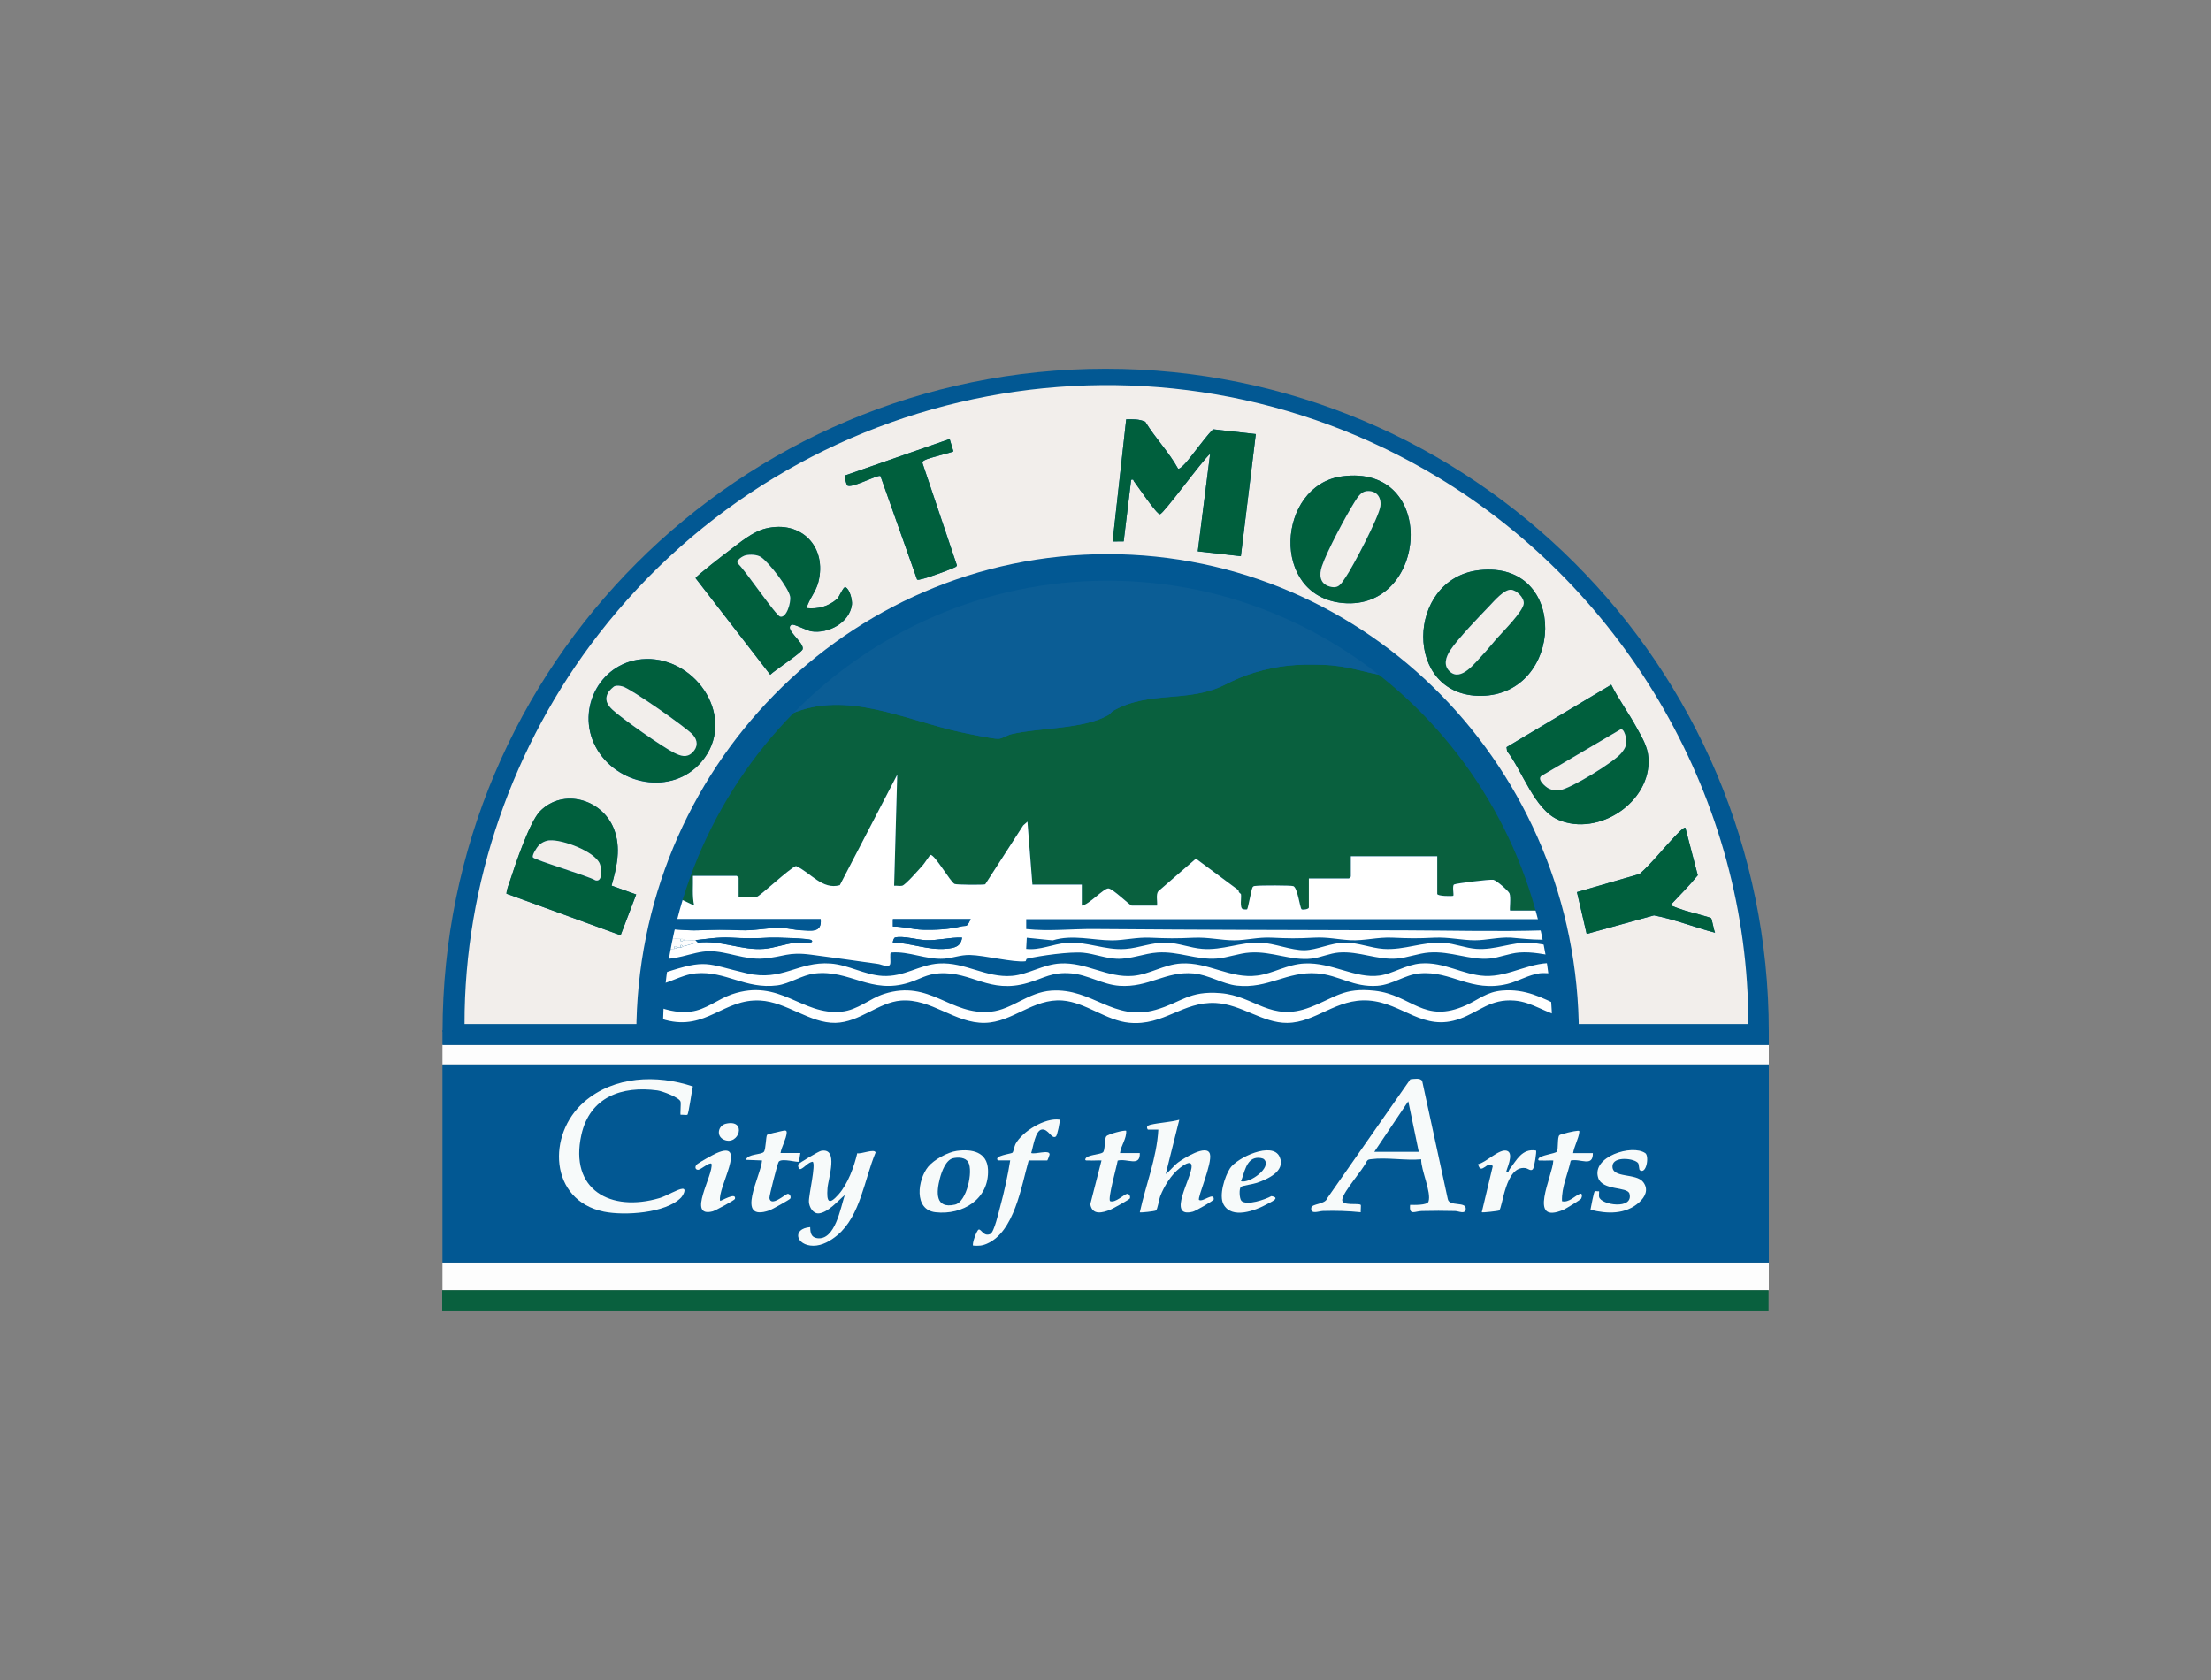 <?xml version="1.0" encoding="UTF-8"?>
<svg id="Layer_1" data-name="Layer 1" xmlns="http://www.w3.org/2000/svg" viewBox="0 0 500 380">
  <rect x="0" y="0" width="500" height="380" fill="#808080" stroke="none"/>
  <defs>
    <style>
      .cls-1 {
        fill: #09603e;
      }

      .cls-2 {
        fill: #f7fafa;
      }

      .cls-3 {
        fill: #f2eeeb;
      }

      .cls-4 {
        fill: none;
        stroke: #025893;
        stroke-miterlimit: 10;
        stroke-width: 6px;
      }

      .cls-5 {
        fill: #fff;
      }

      .cls-6 {
        fill: #0b5d95;
      }

      .cls-7 {
        fill: #005f3d;
      }

      .cls-8 {
        fill: #025893;
      }

      .cls-9 {
        fill: #fdfdfd;
      }
    </style>
  </defs>
  <path class="cls-8" d="M396.77,233.02H103.66c.09-2.65-.11-5.32-.01-7.97,1.11-29.09,12.67-59.26,30.33-82.17,57.2-74.21,168.58-76.51,228.73-4.63,22,26.3,34.36,60.27,34.06,94.77ZM345.13,190.59c.39,1.04.71.99.91,1.46,4.9,11.78,7.31,23.25,8.04,35.79.07,1.25-.08,2.53-.01,3.78h41.31c.05-50.44-27.46-97.99-70.37-123.78-63.28-38.04-144.69-22.39-189.63,35.6-19.35,24.97-30.37,56.41-30.32,88.18h40.9c.16,0,.43-.47.42-.7-.15-5.71.76-11.31,1.68-16.89.68-.22.52.53.56.56l-.56,1.95c4.13,1.24,8.48-1.41,12.42-1.42s7.9,2.02,12.25,1.66c4.64-.38,5.42-1.57,10.71-.87,5.07.67,10.14,1.37,15.21,2.1.72.1,2.37,1,2.69.02.17-.53-.17-2.56.2-2.61,4.13-.34,7.84,1.67,11.98,1.4,2.04-.13,3.64-.89,5.88-.84,3.22.07,9.96,1.75,12.51,1.42.19-.02.15-.52.36-.57,3.05-.72,9.72-1.66,12.76-1.36,2.43.23,5.03,1.29,7.56,1.37,3.24.11,6.11-1.21,9.21-1.42,4.73-.32,8.86,1.74,13.38,1.37,2.54-.21,4.99-1.21,7.56-1.37,5.04-.32,9.19,1.92,13.94,1.38,1.97-.22,4.05-1.21,6.16-1.38,4.58-.35,8.58,1.73,13.09,1.37,2.39-.19,4.86-1.19,7.28-1.37,4.94-.36,9.19,1.77,13.66,1.37,2.17-.2,4.51-1.2,6.72-1.37,2.99-.24,5.62.43,8.52.85.16-.15-.21-1.87-.55-2.1-.39-.26-4.7-.95-5.43-.98-4.26-.18-8,1.73-12.29,1.4-2.44-.19-4.84-1.18-7.3-1.36-4.74-.33-8.93,1.7-13.65,1.37-2.83-.19-5.74-1.42-8.64-1.42-3.18,0-6.4,1.67-9.21,1.72-3.02.05-6.76-1.59-10.03-1.71-4.5-.17-8.47,1.78-13.13,1.4-2.7-.22-5.33-1.33-8.09-1.4-3.32-.09-6.12,1.19-9.22,1.42-4.68.35-8.73-1.75-13.37-1.37-3.06.25-5.99,1.72-9.11,1.36l.14-2.52,5.86.59c4.49-1.38,9.1,0,13.4,0,2.81,0,5.57-.73,8.67-.6,3.88.17,5.88.2,9.76.01,3.32-.16,6.23.58,9.21.58,2.71,0,5.36-.74,8.39-.6,3.94.19,5.79.21,9.75,0,2.98-.16,5.33.42,8.11.57,3.17.17,6.19-.72,9.5-.57,3.8.17,5.66.2,9.48.01,3.3-.16,6.22.58,9.21.58,2.62,0,5.19-.72,8.11-.6,1.13.05,9.46,1.12,9.64-.16.03-.18-.35-1.78-.44-1.79-.43-.04-1.08.28-1.66.3-10,.32-20.92.03-31.01,0-23.45-.07-47.07-.11-70.6-.3-5.2-.04-10.32.57-15.51.01v-2.24s118.22,0,118.22,0c.51-.66-.65-1.82-.7-1.96-.72-2.25-4.1-14.29-5.02-15.35-.04-.05-1.15-.16-.56-.84.63-.73.52.78.56.84.03.04.4-.03.56,0ZM348.06,220.18c1.44-.17,3.14.12,4.61,0,.03-.45.02-2.13-.46-2.24-5.86-.73-10.68,3.1-16.44,2.82-4.99-.24-9.2-3.23-14.51-2.81-3.29.26-6.29,2.32-9.27,2.73-5.5.75-10.79-3.03-16.97-2.73-3.92.19-7.11,2.28-10.67,2.73-6.16.78-11.07-3.08-17.25-2.73-3.89.22-7.15,2.49-10.88,2.8-5.86.49-10.58-3.14-16.48-2.8-3.88.22-7.21,2.49-10.88,2.8-5.88.49-10.65-3.15-16.48-2.8-4.55.27-7.88,3.1-12.84,2.81-4.04-.24-7.66-2.5-11.72-2.8-7.34-.54-10.85,4.11-18.96,2.21-9.26-2.17-8.94-3.28-18.58-.12-2.15.71-3.08-.26-2.79,2.93,3.47-.23,6.44-2.5,9.9-2.8,6.73-.59,11.13,3.65,18.36,2.73,2.76-.35,5.65-2.36,8.48-2.69,8-.94,12.67,4.8,21.32,2.06,2.44-.77,4.01-1.93,6.83-2.1,7.46-.46,11.3,4.72,20.03,2.17,3.78-1.1,5.44-2.53,9.86-2.16,3.7.31,7.1,2.55,10.86,2.81,6.6.47,10.43-3.36,16.76-2.8,3.43.3,6.6,2.4,9.8,2.76,7.06.78,11.32-3.29,18.13-2.77,5.03.38,8.19,3.22,13.68,2.81,3.47-.26,6.2-2.49,9.48-2.8,7.31-.68,11.56,4.41,19.96,2.37,2.22-.54,4.87-2.11,7.12-2.37ZM353.15,227.78c-4.53-2.18-8.22-4.16-13.48-3.71-3.48.3-5.23,2.01-8.13,3.32-9.6,4.33-12.26-2.35-20.65-3.28-7.08-.79-8.86,1.53-14.63,3.74-8.93,3.42-12.44-2.56-20.24-3.2-7.18-.59-8.76,2.08-14.65,3.77-9.58,2.75-14.29-4.96-23.6-4.34-5.29.35-8.89,4.27-13.67,4.76-9.25.94-13.74-7.34-24.13-4.03-3.34,1.06-5.92,3.66-9.65,4.03-9.05.91-13.91-7.68-24.85-3.91-3.07,1.06-5.87,3.49-9.23,3.89-3.38.4-5.97-.48-9.04-1.65.13.63-.41,1.52-.3,2.05.05.25,3.07,1.36,3.59,1.5,9.25,2.48,13.13-4.85,21.43-4.4,5.98.33,11.25,5.18,17.02,5.05,5.48-.12,9.71-4.64,14.8-5.04,6.86-.54,12.2,5.18,18.98,5.04,6.33-.13,10.94-5.58,17.59-5.05,5.21.41,9.86,4.54,15.07,5.03,7.84.73,12.07-4.85,19.55-4.47,5.82.29,10.59,4.55,16.18,4.5,6.48-.06,11.07-5.59,18.44-5.06,7.72.56,12.28,7.14,20.58,4.13,4.49-1.63,6.91-4.54,12.35-4.12,4.09.32,7.15,2.97,11.03,3.62l-.35-2.16Z"/>
  <rect class="cls-9" x="100.06" y="236.3" width="299.94" height="4.47"/>
  <rect class="cls-9" x="100.06" y="285.58" width="299.94" height="6.27"/>
  <rect class="cls-1" x="100" y="291.84" width="299.94" height="4.75"/>
  <rect class="cls-8" x="100.06" y="240.77" width="299.94" height="44.81"/>
  <path class="cls-2" d="M318.89,272.53c.84.02,3.86.11,4.15-.73.72-2.09-1.73-7.18-1.65-9.58-3.5.33-7.92-.49-11.31-.03-.39.05-.73.05-.97.42-.91,2.04-5.29,6.81-5.57,8.69-.24,1.58,3.68.75,4.18,1.23.1.09-.05,1.32,0,1.67-2.82-.3-5.68-.37-8.53-.29-1,.03-2.81.88-2.66-.68.1-1.04,3.16-.73,3.64-2.24l18.77-26.87c.8-.06,2.27-.39,2.68.41l5.77,26.61c.28,1.93,4.27.47,4.07,2.37-.13,1.22-1.6.43-2.38.41-2.45-.07-5.11-.06-7.56,0-1.57.04-2.89,1.12-2.64-1.38ZM320.84,260.53l-2.37-11.44-7.68,11.44h10.05Z"/>
  <path class="cls-2" d="M156.69,245.74c-.24.78-.95,6.37-1.27,6.43-.44.07-1.04-.07-1.51-.02-.12-.12.11-2.38,0-2.93-.18-.97-4.17-2.43-5.24-2.58-8.05-1.09-15.28,1.5-17.19,10.02-2.79,12.47,6.61,17.6,17.68,14.33,1.43-.42,4.16-2.06,5.16-2.1,1.05-.05.08,1.59-.27,1.96-3.47,3.6-12.85,4.16-17.46,3.22-12.4-2.52-12.96-17.52-4.46-24.86,6.76-5.84,16.4-6.19,24.56-3.47Z"/>
  <path class="cls-2" d="M193.87,260.85c.84.25,3.93-1.11,4.14-.16-2.53,6.01-3.42,14.33-8.64,18.69-1.5,1.25-3.42,2.4-5.45,2.39-3.9-.01-4.91-3.87-.7-4.21.03,1.22.17,2.3,1.56,2.5,4.1.59,5.31-6.95,6.26-9.75-1.55,1.29-3.7,3.88-5.8,4.14-1.36.17-2.25-1.4-2.31-2.62-.07-1.49,1.63-8.49.85-9.06-.99.09-1.89,1.34-2.68,1.65-.51.2-.72-.8-.55-1.08.2-.33,4.57-2.91,5.11-3.02,4.1-.82,1.63,6.26,1.47,8.46-.22,3.04.26,3.93,2.5,1.39,2.11-2.39,3.51-6.24,4.23-9.31Z"/>
  <path class="cls-2" d="M266.69,253.27l-3.07,12.28c1-.74,1.82-1.88,2.81-2.63,1.14-.84,6.49-4.24,7.18-1.92.62,2.09-2.91,9.99-2.45,10.41.85.57,3.39-1.88,3.32-.13-.01.3-4.1,2.63-4.71,2.79-6.13,1.61-.13-7.81-.3-10.36-.1-1.5-2.07.02-2.63.45-1.98,1.54-3.56,4.1-4.47,6.42-.28.72-.58,2.97-.97,3.22-.28.18-3.5.54-3.64.41,1.35-6.23,3.83-12.29,4.19-18.7h-2.37c-.43-.62-.07-.95.57-1.1,2.11-.5,4.43-.56,6.55-1.13Z"/>
  <path class="cls-2" d="M232.63,262.48c-1.67,5.82-3.21,16.16-9.48,18.85-1.11.48-1.89.49-3.08.41-.33-.34.82-3.53,1.26-3.63.6-.14,1.13,1.72,2.65.98.85-.42,1.89-5,2.21-6.17.93-3.42,1.7-6.96,2.26-10.45h-2.79c-1-1.06,2.9-1.46,3.29-1.73.22-.15.46-1.52.69-1.96,1.52-2.85,6.67-6.01,9.98-5.52.19.19-.54,3.57-.82,3.79-.98.75-1.7-1.78-3.21-1.56-1.48.21-1.97,4.07-2.39,5.31.85.39,4.28-.88,4.15.37,0,.07-.45,1.31-.52,1.31h-4.19Z"/>
  <path class="cls-2" d="M216.37,260.32c3.45-.47,6.88.23,7.06,4.24.3,6.67-5.75,10.34-11.88,9.64-4.98-.57-4.03-7.39-1.65-10.3,1.3-1.59,4.43-3.3,6.47-3.58ZM215.52,261.98c-1.64.38-2.59,3.09-2.97,4.56-.8,3.07-1.14,6.97,3.42,5.93,2.64-.6,4.15-7.56,3-9.59-.63-1.12-2.31-1.16-3.45-.9Z"/>
  <path class="cls-2" d="M370.84,264.69c-.2-.14-.18-1.26-.38-1.58-.71-1.1-5.68-1.7-5.81.62-.17,2.88,5.34,1.5,6.97,3.67,1.25,1.68.43,3.32-.94,4.56-3.08,2.77-7.21,2.64-11.01,1.67.11-.62.78-4.14.99-4.19.24-.07.66.07.96.01.04.4-.08.87,0,1.26.37,1.86,7.85,2.99,6.87-.71-.44-1.65-6.09-.64-7.06-3.56-1.6-4.8,7.64-7.71,10.64-5.61.94.66.25,4.86-1.21,3.86Z"/>
  <path class="cls-2" d="M180.99,260.81l-.3,1.93c-.33.28-3.85-.86-4.59.02-.27.33-2.16,7.81-2.1,8.23.31,2.11,3.58-.87,4.09-.95s.86.66.63,1.06c-.13.24-4.17,2.49-4.72,2.68-7.94,2.74-1.88-7.88-1.67-11.3l-3.63-.14c.32-1.38,3.51-1.11,4.05-1.81.47-.61.42-3.5.74-3.86.11-.12,2.79-.74,3.23-.82.52-.09,1.23-.38,1.19.35-.07,1.35-1.16,3.2-1.4,4.6h4.47Z"/>
  <path class="cls-2" d="M360.21,260.81c.07,3.32-2.84,1.13-5,1.7-.65,3.06-2.1,6-1.98,9.19,1.59.39,2.91-1.22,4.05-1.67.63-.25.49.76.27,1.11-.14.24-3.46,2.27-3.94,2.48-8.34,3.56-2.5-7.52-2.34-11.13-.88-.05-1.78.06-2.66,0-.23-.02-.96.15-.69-.41.38-.79,3.85-1.14,4.14-1.59.4-.61.06-3.27.6-3.73.31-.26,3.49-.98,4.05-.98.44,0,.48-.07.42.42-.16,1.31-1.17,3.2-1.39,4.62h4.47Z"/>
  <path class="cls-2" d="M257.76,260.81c.1,3.25-2.86,1.13-5,1.7-.2,1.27-2.33,8.75-1.7,9.18,1.16.45,3.16-1.55,3.79-1.65.54-.08.86.66.64,1.06-.12.22-3.81,2.29-4.34,2.5-1.85.74-4.13,1.36-4.59-1.21l2.54-9.91c-.97-.05-1.97.07-2.93,0-.23-.02-.96.15-.69-.41.42-.87,3.3-.92,3.91-1.39s.29-2.98.8-3.66c.37-.5,4.22-1.5,4.49-1.23.11,1.79-1.18,3.28-1.4,5.02h4.47Z"/>
  <path class="cls-8" d="M100.08,233.37c0-82.82,67.14-149.96,149.96-149.96s149.96,67.14,149.96,149.96"/>
  <path class="cls-2" d="M280.71,271.6c1.18,1.18,5.43-.28,6.8-1.05,2.21.38-.1,1.32-.99,1.82-2.65,1.47-7.98,3.46-9.83.05-1.09-2.01.26-6.29,1.46-8.15,1.55-2.42,9.65-6.21,11.23-2.59,1.42,3.26-2.82,5.06-5.15,5.87-.77.27-3.21.62-3.58.89-.51.38-.36,2.72.07,3.15ZM285.88,262.24c-.34-.33-1.25-.4-1.72-.34-2.4.3-2.76,3.48-3.52,5.29,2,.55,7.06-3.16,5.23-4.95Z"/>
  <path class="cls-2" d="M340.66,264.99c.45.47.6-.38.72-.53,1.61-2.04,2.78-4.74,5.98-4.22.18.18-.38,3.79-.7,4.19-.47.59-1.12-.16-1.74-.23-4.57-.57-5.08,9.03-5.91,9.6-.17.12-3.78.53-3.92.4l2.49-10.43c-1.13-1.51-2.66,2.26-3.33-.45,1.78-.33,4.77-3.53,6.5-3.03,1.83.54-.26,4.51-.08,4.7Z"/>
  <path class="cls-2" d="M162.85,271.61c.11.16,3.74-2.12,3.35-.42-.07.28-4.46,2.65-5.01,2.8-6.04,1.59.24-8.31-.29-10.75-.44-.46-2.38,1.3-2.98,1.35-.75.06-.9-.8-.2-1.32.75-.55,3.39-2.02,4.28-2.42,7.28-3.26.16,7.92.85,10.76Z"/>
  <path class="cls-2" d="M164.16,254.17c4.85-1.11,2.97,5.08-.41,3.64-1.87-.8-1.37-3.23.41-3.64Z"/>
  <path class="cls-3" d="M148.05,214.04c-.91,5.58-1.82,11.17-1.68,16.89,0,.23-.26.7-.42.7h-40.9c-.05-31.78,10.96-63.21,30.32-88.18,44.94-57.99,126.35-73.64,189.63-35.6,42.91,25.8,70.42,73.35,70.37,123.78h-41.31c-.06-1.25.08-2.53.01-3.78-.73-12.54-3.14-24.01-8.04-35.79-.2-.47-.52-.42-.91-1.46-5.45-14.62-18.09-29.91-30.3-39.63-53.21-42.39-131.68-22.79-159.25,38.79-.63,1.4-1.93,2.74-1.95,4.47,0,.17-.04.46,0,.56-.68-.18-.81.96-.96,1.41-1.78,5.35-2.96,9.54-4.06,15.06-.22,1.08-.37,1.61-.56,2.79ZM266.41,106c-2.08-3.76-5.16-6.92-7.41-10.6-1.34-.64-2.88-.59-4.32-.56l-3.07,27.63,2.5-.02,1.69-13.94c.64-.16.46.12.64.35.8,1.03,5.17,7.56,5.88,7.44.87-.15,9.66-12.31,11.34-13.65l-2.79,22.05,9.74,1.1,3.38-27.62-9.58-1.07c-.67.21-5.2,6.44-6.19,7.49-.3.32-1.45,1.64-1.81,1.39ZM214.76,99.3l-23.75,8.27c-.06.3.38,1.92.55,2.17.7.99,6.96-2.48,7.55-2.06l8.29,23.42c.33.11.63-.04.95-.1,1.32-.24,5.88-1.93,7.25-2.53.29-.13.72-.25.8-.59l-7.79-23.14c-.01-.39.19-.48.48-.65.94-.56,6.28-1.75,6.51-2l-.84-2.79ZM303.47,107.75c-14.69,1.99-16.39,27.14.24,28.65,19.23,1.74,21.62-31.6-.24-28.65ZM182.39,137.55c.57-2.08,2.08-3.61,2.66-5.85,2.06-7.98-3.84-14.11-11.88-12.16-3.02.74-5.87,3.22-8.34,5.06-.96.72-7.41,5.7-7.54,6.17l16.89,21.85c1-1,7.12-4.99,7.33-5.77.43-1.55-4.36-4.6-2.47-5.54.47-.23,3.47,1.34,4.39,1.49,3.85.61,8.65-1.89,9.22-6.01.14-1-.51-3.6-1.48-3.97-.46-.18-1.46,2.36-1.91,2.69-1.98,1.7-4.28,2.3-6.88,2.05ZM334.46,128.97c-16.57,1.9-17.21,28.61.49,28.42,18.77-.2,20.01-30.76-.49-28.42ZM146.05,149.06c-10.05.24-16.01,11.03-11.35,19.84s17.33,11.22,23.95,3.39c8.11-9.59-.91-23.52-12.6-23.24ZM364.37,154.87l-23.68,14.13.12.91c3.46,4.46,6.18,13.18,11.58,15.51,9.09,3.92,21.05-4.04,20.39-13.97-.18-2.68-1.51-4.73-2.76-7.02-1.77-3.25-4-6.25-5.66-9.57ZM138.3,200.33c1.2-4.29,2.22-8.6.5-12.92-2.64-6.63-11.44-9.24-16.68-3.91-2.34,2.37-5.57,12.01-6.74,15.6-.32,1-.77,1.98-.85,3.04l25.82,9.41,3.52-9.23-5.56-1.99ZM381.14,187.24c-.36-.27-2.16,1.71-2.52,2.09-2.63,2.76-4.98,5.81-7.83,8.36l-14.18,4.1,2.2,9.46,15.22-4.2c4.71.91,9.18,2.71,13.81,3.92-.28-.56-.69-3.08-.9-3.29-.22-.22-5.08-1.44-5.95-1.73-.47-.15-3.2-1.05-3.2-1.26,2.07-2.2,4.28-4.4,6.14-6.71l-2.8-10.73Z"/>
  <path class="cls-1" d="M155.59,189.75c27.57-61.58,106.04-81.18,159.25-38.79,12.21,9.72,24.84,25.01,30.3,39.63-.15-.03-.53.04-.56,0-.04-.06.08-1.56-.56-.84-.59.68.51.79.56.84.93,1.06,4.31,13.11,5.02,15.35h-8.1c-.17-.17.23-3.08-.14-3.9-.26-.58-2.94-2.93-3.64-3.06s-8.53.81-8.9,1.07c-.44.32.02,2.37-.16,2.54-.13.13-3.63.12-3.63-.42v-8.51h-19.54v4.61s-.39.42-.42.42h-9.07v6.56c0,.37-1.4.6-1.65.39-.39-.33-.9-4.89-1.88-5.23-.56-.19-7.42-.17-8.34-.06-.31.04-.63-.02-.84.28-.3.43-1.02,4.83-1.26,5.02-.08.07-.74.05-.93-.02-.84-.29-.31-2.57-.46-3.41-.02-.09-.62-.34-.54-.87l-9.64-7.15-8.53,7.39c-.56.76-.14,2.28-.26,3.23h-5.72c-.41,0-4.32-3.89-5.3-3.89-1.1,0-4.46,3.76-6,3.89v-4.75h-11.17l-1.12-14.24-.96.85-8.59,13.32c-.3.17-6.49.14-6.93-.08-.97-.48-4.42-6.58-5.44-6.57-.14,0-1.33,1.86-1.67,2.24-.79.87-4.02,4.59-4.75,4.74-.56.11-1.23-.04-1.81,0l.7-25.12-12.98,24.99c-3.98,1.13-6.6-2.86-9.91-4.33-1.44.46-8.29,6.98-8.93,6.98h-4.05v-4.33s-.39-.42-.42-.42h-9.91c.07,2.23-.21,4.5.28,6.7l-5.3-2.51c.34-1.04.53-2.12.9-3.15.4-1.13,1.42-2.58,1.58-3.76.07-.48-.46-.47-.53-.63-.04-.1,0-.39,0-.56.15.23.43.89.83.56.17-.14,1.4-3.67,1.56-4.19.2-.68.06-.49-.44-.84ZM314.7,152.35c-.05-.05-.65-.1-.93-.32-30.44-23.46-68.84-28.97-104.5-13.69-13.24,5.67-24.32,14.37-34.58,24.32-.3.18-.55.97-.4,1.13.17.19,3.99-2.04,4.55-2.28,12.6-5.51,25.9,1.41,38.42,4.11,1.49.32,7.41,1.56,8.5,1.51.89-.04,2.03-.83,2.88-1.04,6.39-1.54,16.3-1.1,21.94-4.3.47-.27.76-.79,1.2-1.03,8.24-4.63,16.91-1.71,25.15-5.84,2.21-1.11,4.28-2.04,6.72-2.77,5.55-1.67,9.77-1.97,15.56-1.77,5.71.19,9.08,1.73,14.26,2.51.17.03,1.92.15,1.23-.53Z"/>
  <path class="cls-5" d="M151.68,202.31l5.3,2.51c-.49-2.19-.21-4.46-.28-6.7h9.91s.42.39.42.42v4.33h4.05c.65,0,7.49-6.51,8.93-6.98,3.31,1.47,5.93,5.45,9.91,4.33l12.98-24.99-.7,25.12c.58-.05,1.25.1,1.81,0,.74-.14,3.97-3.87,4.75-4.74.34-.38,1.53-2.24,1.67-2.24,1.02-.01,4.47,6.09,5.44,6.57.44.21,6.63.25,6.93.08l8.59-13.32.96-.85,1.12,14.24h11.17v4.75c1.54-.13,4.9-3.89,6-3.89.98,0,4.9,3.89,5.3,3.89h5.72c.12-.95-.3-2.47.26-3.23l8.53-7.39,9.64,7.15c-.08.53.53.78.54.87.16.83-.37,3.12.46,3.41.19.06.85.09.93.02.24-.2.96-4.59,1.26-5.02.21-.3.53-.24.84-.28.92-.12,7.79-.13,8.34.06.99.34,1.49,4.9,1.88,5.23.25.21,1.65-.02,1.65-.39v-6.56h9.07s.42-.39.42-.42v-4.61h19.54v8.51c0,.54,3.5.55,3.63.42.18-.18-.28-2.23.16-2.54.37-.26,8.17-1.21,8.9-1.07s3.37,2.48,3.64,3.06c.38.83-.02,3.74.14,3.9h8.1c.04.14,1.2,1.3.7,1.95h-118.22s0,2.23,0,2.23c5.19.56,10.3-.06,15.51-.01,23.53.19,47.15.24,70.6.3,10.09.03,21.01.32,31.01,0,.58-.02,1.23-.34,1.66-.3.09,0,.47,1.61.44,1.79-.18,1.28-8.5.21-9.64.16-2.92-.12-5.49.6-8.11.6-2.99,0-5.91-.74-9.21-.58-3.82.19-5.68.16-9.48-.01-3.31-.15-6.33.74-9.5.57-2.78-.15-5.13-.73-8.11-.57-3.95.21-5.81.19-9.75,0-3.02-.14-5.68.6-8.39.6-2.98,0-5.89-.74-9.21-.58-3.89.18-5.88.16-9.76-.01-3.09-.14-5.86.6-8.67.6-4.3,0-8.91-1.38-13.4,0l-5.86-.59-.14,2.52c3.12.36,6.05-1.11,9.11-1.36,4.64-.38,8.69,1.72,13.37,1.37,3.1-.23,5.9-1.51,9.22-1.42,2.75.07,5.38,1.18,8.09,1.4,4.66.38,8.63-1.57,13.13-1.4,3.27.12,7.01,1.76,10.03,1.71,2.82-.04,6.04-1.72,9.21-1.72,2.91,0,5.81,1.23,8.64,1.42,4.73.33,8.91-1.7,13.65-1.37,2.46.17,4.86,1.17,7.3,1.36,4.29.33,8.04-1.58,12.29-1.4.73.03,5.04.72,5.43.98.34.23.71,1.94.55,2.1-2.9-.41-5.53-1.08-8.52-.85-2.22.17-4.55,1.18-6.72,1.37-4.47.4-8.71-1.74-13.66-1.37-2.42.18-4.9,1.18-7.28,1.37-4.52.36-8.51-1.72-13.09-1.37-2.11.16-4.19,1.15-6.16,1.38-4.76.54-8.9-1.7-13.94-1.38-2.57.16-5.02,1.17-7.56,1.37-4.51.36-8.65-1.7-13.38-1.37-3.11.21-5.97,1.53-9.21,1.42-2.53-.09-5.12-1.14-7.56-1.37-3.04-.29-9.71.65-12.76,1.36-.21.05-.18.55-.36.57-2.55.33-9.29-1.35-12.51-1.42-2.24-.05-3.84.71-5.88.84-4.14.27-7.85-1.74-11.98-1.4-.37.05-.03,2.09-.2,2.61-.32.98-1.96.08-2.69-.02-5.06-.73-10.14-1.43-15.21-2.1-5.3-.7-6.07.49-10.71.87-4.35.36-8.25-1.67-12.25-1.66s-8.3,2.65-12.42,1.42l.56-1.95c.16.1,3.37.05,3.91,0,.49-.04.53-.27.56-.28.27-.04.59.05.84,0,.45-.08.53-.27.56-.28,1.09-.22,2.4-.73,3.35-.84,5.27-.62,9.82,1.8,14.94,1.41,2.27-.17,4.68-1.1,7-1.37,1.1-.13,2.28.1,3.32-.04.39-.05.83-.16.41-.56s-8.21-.62-9.35-.56c-3.69.2-5.25.19-8.94,0-2.85-.15-5.27.29-7.95.56-.8.08-1.69-.06-2.51,0-.13-.36-.53-.27-.84-.28-.63-.02-1.34-.04-1.95,0-.08-.27-.32-.26-.56-.28-1.03-.08-2.9.53-2.51-.84.56-.3.31-1.2.97-1.14,2.72-.01,5.39.42,8.12.31,3.69-.15,5.78-.17,9.48-.01,3.15.13,6.02-.56,8.93-.56,1.35,0,3.36.5,4.75.56,2.37.09,4.76.64,4.46-2.51h-35.59c.29-1.94,1.08-3.75,1.67-5.58ZM219.51,207.89h-17.59v1.68c2.28-.02,4.52.66,6.79.73,2.61.08,6-.09,8.44-.72,1.53-.4,1.37.42,2.36-1.69ZM217.56,212.08c-2.8-.1-5.42.69-8.25.57-1.96-.09-5.1-1.03-6.91-.58-.28.07-.57,1.03-.47,1.13,4.22.09,7.84,1.78,12.14,1.39,1.78-.16,3.21-.47,3.49-2.51Z"/>
  <path class="cls-5" d="M353.15,227.78l.35,2.16c-3.88-.66-6.94-3.31-11.03-3.62-5.43-.42-7.85,2.49-12.35,4.12-8.3,3.01-12.86-3.57-20.58-4.13-7.36-.53-11.96,5-18.44,5.06-5.59.05-10.35-4.21-16.18-4.5-7.48-.38-11.71,5.21-19.55,4.47-5.21-.49-9.86-4.62-15.07-5.03-6.65-.53-11.27,4.92-17.59,5.05-6.78.14-12.12-5.58-18.98-5.04-5.09.4-9.32,4.92-14.8,5.04-5.77.12-11.04-4.73-17.02-5.05-8.3-.46-12.18,6.87-21.43,4.4-.52-.14-3.54-1.25-3.59-1.5-.1-.54.43-1.42.3-2.05,3.07,1.17,5.66,2.04,9.04,1.65,3.36-.4,6.16-2.83,9.23-3.89,10.94-3.77,15.8,4.83,24.85,3.91,3.73-.38,6.31-2.97,9.65-4.03,10.4-3.31,14.89,4.97,24.13,4.03,4.78-.48,8.38-4.4,13.67-4.76,9.31-.62,14.03,7.09,23.6,4.34,5.88-1.69,7.47-4.36,14.65-3.77,7.8.64,11.31,6.62,20.24,3.2,5.77-2.21,7.55-4.52,14.63-3.74,8.38.93,11.04,7.61,20.65,3.28,2.9-1.31,4.65-3.02,8.13-3.32,5.26-.45,8.95,1.53,13.48,3.71Z"/>
  <path class="cls-5" d="M348.06,220.18c-2.24.27-4.9,1.83-7.12,2.37-8.39,2.04-12.64-3.05-19.96-2.37-3.29.3-6.01,2.54-9.48,2.8-5.49.4-8.65-2.43-13.68-2.81-6.8-.52-11.06,3.55-18.13,2.77-3.21-.36-6.38-2.46-9.8-2.76-6.32-.56-10.15,3.27-16.76,2.8-3.76-.27-7.16-2.51-10.86-2.81-4.42-.37-6.08,1.06-9.86,2.16-8.73,2.55-12.58-2.63-20.03-2.17-2.82.18-4.39,1.33-6.83,2.1-8.64,2.74-13.32-2.99-21.32-2.06-2.83.33-5.72,2.34-8.48,2.69-7.23.91-11.64-3.32-18.36-2.73-3.46.3-6.43,2.57-9.9,2.8-.29-3.19.64-2.22,2.79-2.93,9.64-3.17,9.32-2.05,18.58.12,8.1,1.9,11.62-2.74,18.96-2.21,4.06.3,7.68,2.56,11.72,2.8,4.96.29,8.29-2.54,12.84-2.81,5.83-.35,10.6,3.29,16.48,2.8,3.67-.31,7-2.58,10.88-2.8,5.9-.34,10.62,3.29,16.48,2.8,3.73-.31,6.99-2.58,10.88-2.8,6.18-.35,11.09,3.52,17.25,2.73,3.56-.45,6.75-2.55,10.67-2.73,6.18-.3,11.47,3.49,16.97,2.73,2.99-.41,5.98-2.47,9.27-2.73,5.32-.42,9.53,2.57,14.51,2.81,5.76.28,10.58-3.54,16.44-2.82.49.11.5,1.79.46,2.24-1.47.12-3.17-.17-4.61,0Z"/>
  <path class="cls-9" d="M148.89,211.24c-.39,1.37,1.49.76,2.51.84-.11,1.1.43.29.56.28.62-.04,1.33-.02,1.95,0-.14,1.14.6.3.84.28.82-.06,1.71.08,2.51,0l.56.56c-.95.11-2.26.62-3.35.84-.47-.49-.65-.37-.56.28-.25.05-.57-.04-.84,0-.44-.51-.66-.36-.56.28-.54.05-3.74.1-3.91,0-.04-.03.12-.78-.56-.56.19-1.18.34-1.71.56-2.79h.28Z"/>
  <path class="cls-7" d="M182.39,137.55c2.6.26,4.9-.35,6.88-2.05.45-.33,1.45-2.87,1.91-2.69.97.38,1.62,2.97,1.48,3.97-.57,4.12-5.38,6.62-9.22,6.01-.92-.15-3.92-1.72-4.39-1.49-1.9.94,2.89,3.99,2.47,5.54-.21.78-6.33,4.77-7.33,5.77l-16.89-21.85c.12-.47,6.58-5.45,7.54-6.17,2.46-1.84,5.31-4.33,8.34-5.06,8.04-1.96,13.94,4.18,11.88,12.16-.58,2.24-2.08,3.77-2.66,5.85ZM168.62,125.6c-.58.13-2.34,1.14-1.73,1.89,1.57,1.36,8.53,11.72,9.55,11.98,1.44.37,2.47-3.19,2.25-4.51-.32-1.97-4.93-7.91-6.64-8.99-.87-.55-2.42-.6-3.42-.37Z"/>
  <path class="cls-7" d="M364.37,154.87c1.65,3.32,3.89,6.32,5.66,9.57,1.24,2.28,2.58,4.33,2.76,7.02.66,9.93-11.3,17.89-20.39,13.97-5.4-2.33-8.11-11.05-11.58-15.51l-.12-.91,23.68-14.13ZM366.54,164.94l-17.76,10.44c-1.46.7.62,2.56,1.46,2.98.73.36,1.64.5,2.44.39,2.5-.34,12.33-6.37,13.96-8.4,1.06-1.31,1.35-2.05.98-3.79-.1-.45-.47-1.68-1.08-1.62Z"/>
  <path class="cls-7" d="M266.41,106c.36.25,1.52-1.07,1.81-1.39.99-1.06,5.53-7.29,6.19-7.49l9.58,1.07-3.38,27.62-9.74-1.1,2.79-22.05c-1.68,1.35-10.47,13.5-11.34,13.65-.71.12-5.08-6.41-5.88-7.44-.18-.23,0-.51-.64-.35l-1.69,13.94-2.5.02,3.07-27.63c1.44-.03,2.98-.08,4.32.56,2.25,3.68,5.33,6.84,7.41,10.6Z"/>
  <path class="cls-7" d="M146.05,149.06c11.7-.28,20.71,13.65,12.6,23.24-6.62,7.82-19.38,5.24-23.95-3.39s1.3-19.6,11.35-19.84ZM139.03,155.19c-.3.09-1.27,1.06-1.44,1.35-.97,1.66-.32,2.86.96,4.04,2.16,2,11.4,8.48,13.99,9.74,1.39.68,2.78,1.13,4.04-.1s1.24-2.74.09-4.03c-1.44-1.63-14.03-10.44-15.87-10.92-.58-.15-1.17-.26-1.77-.08Z"/>
  <path class="cls-7" d="M303.47,107.75c21.86-2.96,19.47,30.39.24,28.65-16.63-1.51-14.93-26.66-.24-28.65ZM309.04,111.09c-1.26.12-2.05,1.4-2.66,2.37-2.02,3.2-6.28,11.17-7.44,14.61-.66,1.96-.51,3.98,1.8,4.61,2.04.55,2.52-.62,3.53-2.07,1.63-2.33,7.58-13.69,7.89-16.11.27-2.09-.94-3.62-3.12-3.41Z"/>
  <path class="cls-7" d="M334.46,128.97c20.49-2.35,19.25,28.22.49,28.42-17.69.19-17.06-26.52-.49-28.42ZM338.54,144.35c1.36-1.54,5.85-6.01,6.03-7.81.14-1.35-1.67-3.13-2.92-3.15-1.55-.03-3.69,2.49-4.76,3.59-2.31,2.41-7.23,7.5-8.91,10.07-1,1.53-1.67,3.41-.13,4.84,2.56,2.37,5.74-2.02,7.51-3.87,1.05-1.1,2.14-2.51,3.17-3.67Z"/>
  <path class="cls-7" d="M138.3,200.33l5.56,1.99-3.52,9.23-25.82-9.41c.09-1.06.53-2.04.85-3.04,1.16-3.59,4.4-13.22,6.74-15.6,5.25-5.32,14.04-2.72,16.68,3.91,1.72,4.32.7,8.63-.5,12.92ZM124.26,190.09c-.95.09-1.81.5-2.47,1.19-.39.41-1.58,2.23-1.27,2.68.44.61,12.5,4.18,14.11,5.18,1.72.5,1.42-2.77.98-3.79-1.21-2.8-8.56-5.52-11.36-5.24Z"/>
  <path class="cls-7" d="M381.14,187.24l2.8,10.73c-1.86,2.32-4.07,4.52-6.14,6.71,0,.21,2.73,1.11,3.2,1.26.86.29,5.73,1.51,5.95,1.73.2.2.62,2.73.9,3.29-4.63-1.2-9.09-3.01-13.81-3.92l-15.22,4.2-2.2-9.46,14.18-4.1c2.84-2.55,5.2-5.6,7.83-8.36.36-.37,2.15-2.35,2.52-2.09Z"/>
  <path class="cls-7" d="M214.76,99.3l.84,2.79c-.23.25-5.57,1.44-6.51,2-.29.17-.49.25-.48.65l7.79,23.14c-.08.34-.51.46-.8.59-1.37.6-5.93,2.29-7.25,2.53-.32.06-.61.21-.95.1l-8.29-23.42c-.59-.43-6.86,3.04-7.55,2.06-.17-.24-.61-1.87-.55-2.17l23.75-8.27Z"/>
  <path class="cls-8" d="M153.63,194.77c.06.17.6.16.53.63-.17,1.17-1.18,2.63-1.58,3.76-.37,1.03-.56,2.11-.9,3.15-.6,1.83-1.38,3.64-1.67,5.58h35.59c.3,3.15-2.09,2.6-4.46,2.51-1.39-.05-3.4-.56-4.75-.56-2.91,0-5.78.69-8.93.56-3.71-.15-5.79-.14-9.48.01-2.73.11-5.4-.33-8.12-.31-.65-.06-.41.84-.97,1.14h-.28c1.1-5.52,2.29-9.71,4.06-15.06.15-.45.28-1.59.96-1.41Z"/>
  <path class="cls-1" d="M155.59,189.75c.5.35.64.16.44.84-.15.52-1.39,4.05-1.56,4.19-.4.33-.68-.33-.83-.56.02-1.72,1.33-3.06,1.95-4.47Z"/>
  <path class="cls-6" d="M314.7,152.35c.69.68-1.06.56-1.23.53-5.17-.78-8.55-2.32-14.26-2.51-5.79-.2-10.01.1-15.56,1.77-2.44.73-4.51,1.66-6.72,2.77-8.24,4.13-16.91,1.21-25.15,5.84-.44.25-.73.77-1.2,1.03-5.64,3.2-15.55,2.76-21.94,4.3-.85.21-1.99,1-2.88,1.04-1.09.05-7.01-1.19-8.5-1.51-12.52-2.7-25.82-9.61-38.42-4.11-.57.25-4.38,2.47-4.55,2.28-.15-.17.1-.96.4-1.13,10.26-9.94,21.34-18.64,34.58-24.32,35.65-15.28,74.06-9.76,104.5,13.69.28.22.88.27.93.32Z"/>
  <path class="cls-8" d="M157.26,212.64c2.68-.27,5.1-.7,7.95-.56,3.69.19,5.24.2,8.94,0,1.14-.06,8.92.15,9.35.56s-.03.51-.41.56c-1.03.13-2.22-.09-3.32.04-2.33.27-4.74,1.2-7,1.37-5.13.39-9.68-2.03-14.94-1.41l-.56-.56Z"/>
  <path class="cls-8" d="M219.51,207.89c-.99,2.11-.83,1.29-2.36,1.69-2.44.63-5.83.8-8.44.72-2.27-.07-4.51-.75-6.79-.73v-1.68h17.59Z"/>
  <path class="cls-8" d="M217.56,212.08c-.28,2.04-1.71,2.35-3.49,2.51-4.29.39-7.92-1.31-12.14-1.39-.11-.09.19-1.06.47-1.13,1.81-.44,4.96.5,6.91.58,2.83.12,5.45-.67,8.25-.57Z"/>
  <path class="cls-2" d="M154.75,212.64c-.23.02-.98.86-.84-.28.31.01.7-.08.84.28Z"/>
  <path class="cls-2" d="M153.07,214.32s-.07.24-.56.28c-.1-.64.11-.79.56-.28Z"/>
  <path class="cls-2" d="M154.47,214.04s-.1.19-.56.28c-.09-.65.09-.77.56-.28Z"/>
  <path class="cls-2" d="M151.96,212.36c-.13,0-.67.82-.56-.28.24.02.48,0,.56.28Z"/>
  <path class="cls-3" d="M168.62,125.6c1-.23,2.54-.18,3.42.37,1.72,1.08,6.32,7.01,6.64,8.99.22,1.32-.81,4.88-2.25,4.51-1.02-.26-7.98-10.62-9.55-11.98-.61-.75,1.15-1.76,1.73-1.89Z"/>
  <path class="cls-3" d="M366.54,164.94c.61-.06.98,1.17,1.08,1.62.37,1.74.08,2.48-.98,3.79-1.63,2.02-11.46,8.06-13.96,8.4-.8.11-1.71-.03-2.44-.39-.84-.42-2.93-2.28-1.46-2.98l17.76-10.44Z"/>
  <path class="cls-3" d="M139.03,155.19c.59-.18,1.18-.08,1.77.08,1.84.48,14.43,9.3,15.87,10.92,1.15,1.29,1.21,2.76-.09,4.03s-2.65.77-4.04.1c-2.59-1.26-11.83-7.74-13.99-9.74-1.28-1.18-1.93-2.38-.96-4.04.17-.29,1.14-1.26,1.44-1.35Z"/>
  <path class="cls-3" d="M309.04,111.09c2.19-.21,3.39,1.31,3.12,3.41-.31,2.42-6.26,13.78-7.89,16.11-1.01,1.45-1.5,2.61-3.53,2.07-2.31-.62-2.46-2.65-1.8-4.61,1.16-3.44,5.43-11.41,7.44-14.61.61-.97,1.4-2.24,2.66-2.37Z"/>
  <path class="cls-3" d="M338.54,144.35c-1.03,1.16-2.12,2.57-3.17,3.67-1.77,1.85-4.95,6.24-7.51,3.87-1.55-1.43-.87-3.31.13-4.84,1.68-2.57,6.6-7.66,8.91-10.07,1.06-1.11,3.21-3.63,4.76-3.59,1.25.03,3.06,1.8,2.92,3.15-.18,1.8-4.67,6.27-6.03,7.81Z"/>
  <path class="cls-3" d="M124.26,190.09c2.8-.27,10.15,2.44,11.36,5.24.44,1.02.74,4.29-.98,3.79-1.62-1-13.67-4.56-14.11-5.18-.32-.44.88-2.27,1.27-2.68.66-.68,1.52-1.09,2.47-1.19Z"/>
  <rect class="cls-8" x="100.06" y="233.03" width="299.94" height="3.34"/>
  <path class="cls-4" d="M146.9,233.89c0-58.29,46.37-105.55,103.57-105.55s103.57,47.26,103.57,105.55"/>
</svg>